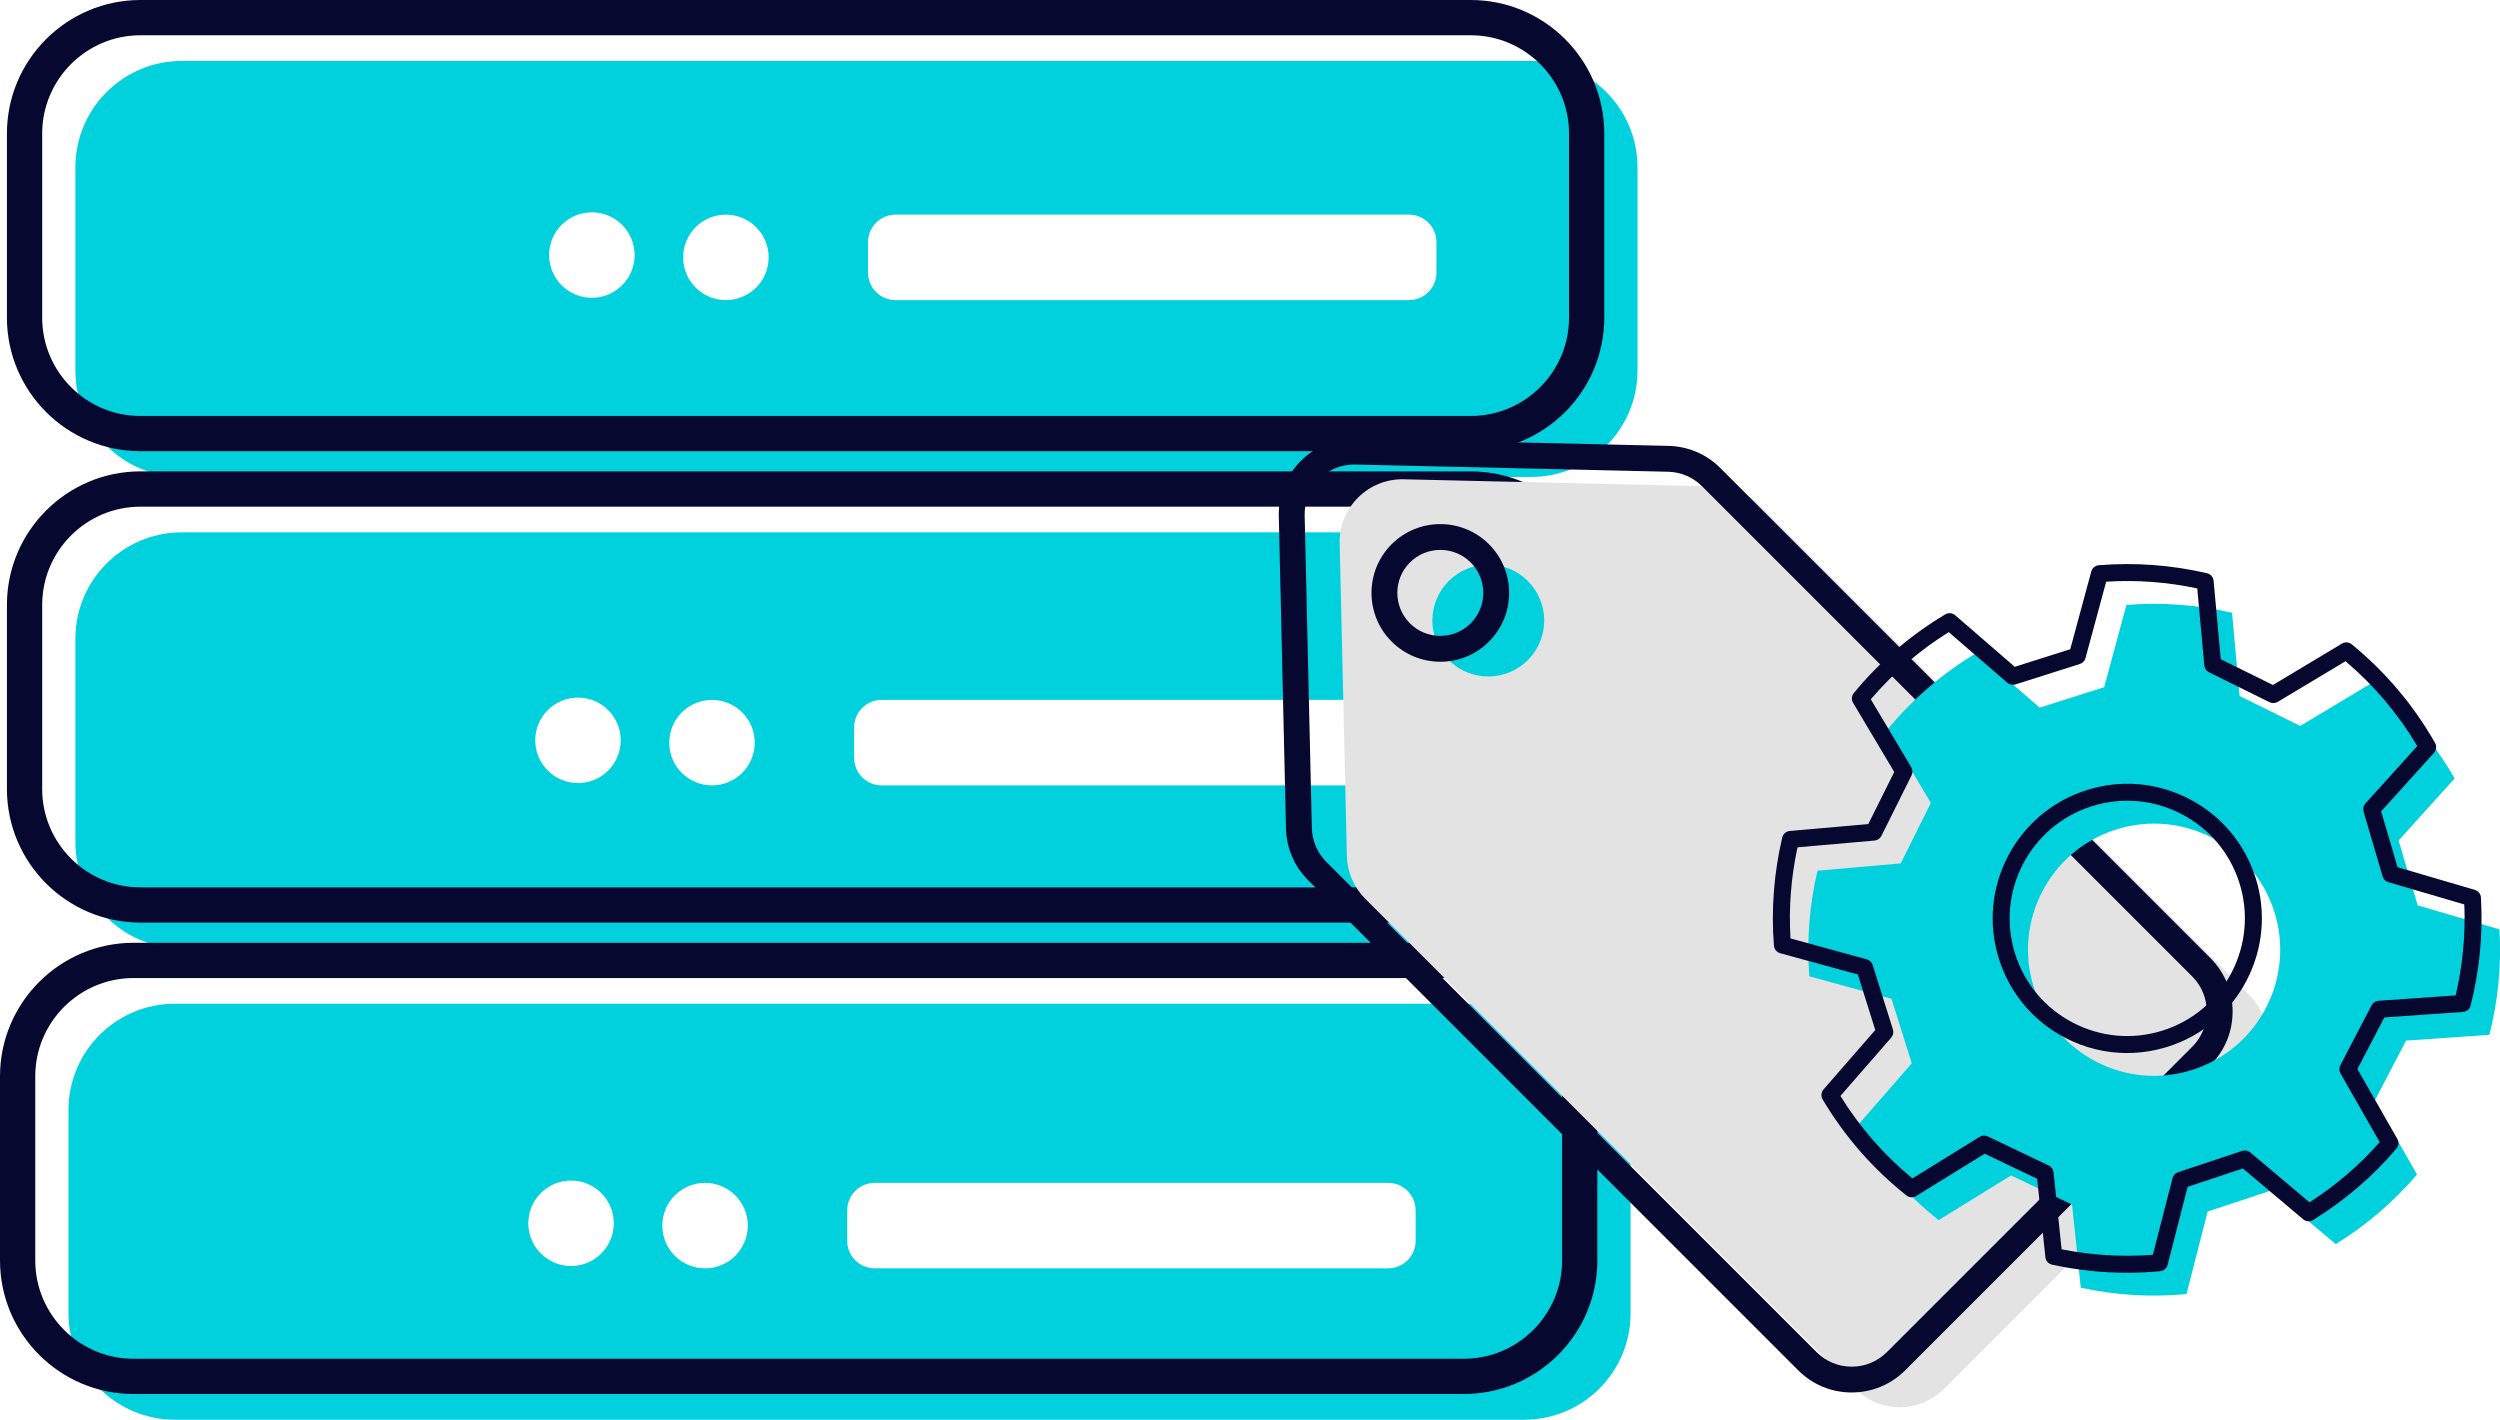 <?xml version="1.0" encoding="UTF-8"?><svg id="Layer_2" xmlns="http://www.w3.org/2000/svg" viewBox="0 0 757.94 430.42"><g id="Layer_1-2"><path d="m464.2,18.48H55.11c-17.81,0-32.25,14.44-32.25,32.25v61.61c0,17.81,14.44,32.25,32.25,32.25h409.09c17.81,0,32.25-14.44,32.25-32.25v-61.61c0-17.81-14.44-32.25-32.25-32.25ZM179.44,90.29c-7.16,0-12.96-5.8-12.96-12.96s5.8-12.96,12.96-12.96,12.96,5.8,12.96,12.96-5.8,12.96-12.96,12.96Zm40.63.7c-7.16,0-12.96-5.8-12.96-12.96s5.8-12.96,12.96-12.96,12.96,5.8,12.96,12.96-5.8,12.96-12.96,12.96Zm215.43-8.34c0,4.61-3.73,8.34-8.34,8.34h-155.66c-4.61,0-8.34-3.73-8.34-8.34v-9.24c0-4.61,3.73-8.34,8.34-8.34h155.66c4.61,0,8.34,3.73,8.34,8.34v9.24Z" fill="#00d1dd"/><path d="m464.2,161.4H55.11c-17.81,0-32.25,14.44-32.25,32.25v61.61c0,17.81,14.44,32.25,32.25,32.25h409.09c17.81,0,32.25-14.44,32.25-32.25v-61.61c0-17.81-14.44-32.25-32.25-32.25Zm-288.97,76.01c-7.16,0-12.96-5.8-12.96-12.96s5.8-12.96,12.96-12.96,12.96,5.8,12.96,12.96-5.8,12.96-12.96,12.96Zm40.63.7c-7.16,0-12.96-5.8-12.96-12.96s5.8-12.96,12.96-12.96,12.96,5.8,12.96,12.96-5.8,12.96-12.96,12.96Zm215.43-8.34c0,4.61-3.73,8.34-8.34,8.34h-155.66c-4.61,0-8.34-3.73-8.34-8.34v-9.24c0-4.61,3.73-8.34,8.34-8.34h155.66c4.61,0,8.34,3.73,8.34,8.34v9.24Z" fill="#00d1dd"/><path d="m462.1,304.31H53.01c-17.81,0-32.25,14.44-32.25,32.25v61.61c0,17.81,14.44,32.25,32.25,32.25h409.09c17.81,0,32.25-14.44,32.25-32.25v-61.61c0-17.81-14.44-32.25-32.25-32.25Zm-288.97,79.52c-7.16,0-12.96-5.8-12.96-12.96s5.8-12.96,12.96-12.96,12.96,5.8,12.96,12.96-5.8,12.96-12.96,12.96Zm40.63.7c-7.16,0-12.96-5.8-12.96-12.96s5.8-12.96,12.96-12.96,12.96,5.8,12.96,12.96-5.8,12.96-12.96,12.96Zm215.43-8.34c0,4.61-3.73,8.34-8.34,8.34h-155.66c-4.61,0-8.34-3.73-8.34-8.34v-9.24c0-4.61,3.73-8.34,8.34-8.34h155.66c4.61,0,8.34,3.73,8.34,8.34v9.24Z" fill="#00d1dd"/><path d="m445.89,279.71H42.59c-22.33,0-40.49-18.16-40.49-40.49v-55.82c0-22.33,18.16-40.49,40.49-40.49h403.3c22.33,0,40.49,18.16,40.49,40.49v55.82c0,22.33-18.16,40.49-40.49,40.49ZM42.59,153.61c-16.43,0-29.8,13.37-29.8,29.8v55.82c0,16.43,13.37,29.8,29.8,29.8h403.3c16.43,0,29.8-13.37,29.8-29.8v-55.82c0-16.43-13.37-29.8-29.8-29.8H42.59Z" fill="#07082f"/><path d="m445.89,136.79H42.59c-22.33,0-40.49-18.16-40.49-40.49v-55.82C2.1,18.16,20.27,0,42.59,0h403.3c22.33,0,40.49,18.16,40.49,40.49v55.82c0,22.33-18.16,40.49-40.49,40.49ZM42.59,10.69c-16.43,0-29.8,13.37-29.8,29.8v55.82c0,16.43,13.37,29.8,29.8,29.8h403.3c16.43,0,29.8-13.37,29.8-29.8v-55.82c0-16.43-13.37-29.8-29.8-29.8H42.59Z" fill="#07082f"/><path d="m443.79,422.63H40.49c-22.33,0-40.49-18.16-40.49-40.49v-55.82c0-22.33,18.16-40.49,40.49-40.49h403.3c22.33,0,40.49,18.16,40.49,40.49v55.82c0,22.33-18.16,40.49-40.49,40.49ZM40.49,296.52c-16.43,0-29.8,13.37-29.8,29.8v55.82c0,16.43,13.37,29.8,29.8,29.8h403.3c16.43,0,29.8-13.37,29.8-29.8v-55.82c0-16.43-13.37-29.8-29.8-29.8H40.49Z" fill="#07082f"/><path d="m681.93,301.65l-148.6-148.6c-3.46-3.46-8.11-5.45-13-5.56l-94.74-2.18c-10.83-.25-19.68,8.6-19.43,19.43l2.18,94.74c.11,4.89,2.1,9.54,5.56,13l148.6,148.6c7.42,7.42,19.45,7.42,26.87,0l92.56-92.56c7.42-7.42,7.42-19.45,0-26.87Zm-242.71-101.52c-6.62-6.62-6.62-17.35,0-23.98,6.62-6.62,17.35-6.62,23.98,0,6.62,6.62,6.62,17.35,0,23.98-6.62,6.62-17.35,6.62-23.98,0Z" fill="#e3e3e3"/><path d="m561.39,422.17c-6.12,0-11.88-2.38-16.2-6.71l-148.6-148.6c-4.19-4.19-6.57-9.75-6.71-15.68l-2.18-94.74c-.15-6.32,2.24-12.26,6.71-16.73,4.47-4.47,10.42-6.85,16.73-6.71l94.74,2.18c5.92.14,11.49,2.52,15.68,6.71l148.6,148.6c4.33,4.33,6.71,10.08,6.71,16.2s-2.38,11.88-6.71,16.2l-92.56,92.56c-4.33,4.33-10.08,6.71-16.2,6.71Zm-150.79-281.34c-4.03,0-7.8,1.56-10.65,4.42-2.94,2.94-4.51,6.85-4.41,11.01l2.18,94.74c.09,3.9,1.66,7.56,4.41,10.32l148.6,148.6c2.85,2.85,6.64,4.42,10.67,4.42s7.82-1.57,10.67-4.42l92.56-92.56c5.88-5.88,5.88-15.45,0-21.33l-148.6-148.6c-2.76-2.76-6.42-4.32-10.32-4.41l-94.74-2.18c-.12,0-.24,0-.36,0Zm26.07,59.79c-5.57,0-10.81-2.17-14.76-6.11-8.14-8.14-8.14-21.38,0-29.51,8.14-8.14,21.38-8.14,29.51,0,3.94,3.94,6.11,9.18,6.11,14.76s-2.17,10.81-6.11,14.76c-3.94,3.94-9.18,6.11-14.76,6.11Zm0-33.9c-3.34,0-6.68,1.27-9.22,3.81-5.08,5.08-5.08,13.35,0,18.44,5.08,5.08,13.35,5.08,18.44,0,5.08-5.08,5.08-13.35,0-18.44-2.54-2.54-5.88-3.81-9.22-3.81Z" fill="#07082f"/><path d="m727.19,254.82l16.98-18.8c-6.46-11.36-14.87-21.19-24.67-29.2l-22.13,13.27-18.37-9.08-2.3-25.23c-10.35-2.4-21.13-3.26-32.02-2.37l-6.74,24.93-19.54,6.2-19.16-16.58c-10.45,6.24-19.55,14.16-27.05,23.28l13.2,22.18-9.14,18.34-25.23,2.22c-2.44,10.34-3.32,21.13-2.47,32.02l24.91,6.82,6.14,19.56-16.65,19.11c6.57,11.08,15.02,20.65,24.8,28.43l21.96-13.56,18.49,8.84,2.64,25.2c10.37,2.26,21.17,2.96,32.05,1.93l6.41-25.01,19.45-6.46,19.38,16.33c9.4-5.78,17.67-12.94,24.65-21.11l-12.8-22.41,9.47-18.18,25.27-1.76c2.63-10.3,3.7-21.07,3.05-31.97l-24.78-7.27-5.78-19.66Zm-62.55,69.55c-20.12,6.39-41.61-4.75-48-24.87-6.39-20.12,4.75-41.61,24.87-48,20.12-6.39,41.61,4.75,48,24.87,6.39,20.12-4.75,41.61-24.87,48Z" fill="#00d1dd"/><path d="m644.87,385.87c-7.64,0-15.25-.82-22.75-2.46-1.09-.24-1.9-1.14-2.01-2.25l-2.49-23.77-15.92-7.61-20.76,12.83c-.92.57-2.11.5-2.96-.18-10.22-8.13-18.77-17.93-25.41-29.13-.57-.96-.46-2.17.27-3l15.7-18.02-5.29-16.84-23.55-6.45c-1.05-.29-1.8-1.2-1.89-2.28-.86-11,0-22.03,2.53-32.81.25-1.08,1.17-1.88,2.28-1.97l23.8-2.09,7.87-15.8-12.48-20.97c-.56-.93-.47-2.11.22-2.95,7.84-9.53,17.16-17.55,27.72-23.86.95-.57,2.17-.46,3.01.26l18.07,15.64,16.82-5.34,6.38-23.57c.28-1.05,1.19-1.81,2.28-1.89,10.99-.89,22.03-.08,32.82,2.43,1.08.25,1.88,1.17,1.98,2.27l2.17,23.79,15.82,7.82,20.93-12.55c.93-.56,2.11-.47,2.95.21,10.25,8.38,18.75,18.44,25.28,29.92.55.97.42,2.17-.33,3l-16.02,17.73,4.98,16.93,23.43,6.88c1.04.31,1.78,1.23,1.84,2.32.66,11.01-.4,22.03-3.13,32.76-.27,1.08-1.21,1.86-2.32,1.93l-23.83,1.66-8.16,15.65,12.1,21.19c.54.94.43,2.12-.28,2.95-7.26,8.51-15.76,15.79-25.26,21.63-.95.58-2.16.49-3.01-.22l-18.28-15.4-16.75,5.56-6.06,23.65c-.27,1.05-1.17,1.82-2.25,1.92-3.37.32-6.74.48-10.1.48Zm-19.83-7.11c9.1,1.81,18.39,2.37,27.65,1.66l5.96-23.24c.22-.85.85-1.53,1.68-1.8l19.45-6.46c.85-.28,1.79-.1,2.47.47l17.94,15.12c7.9-5.06,15.05-11.19,21.28-18.24l-11.89-20.83c-.43-.76-.45-1.69-.05-2.47l9.47-18.18c.41-.79,1.21-1.32,2.1-1.38l23.39-1.63c2.13-9.05,3.02-18.31,2.63-27.57l-23.03-6.76c-.84-.25-1.5-.9-1.74-1.74l-5.78-19.66c-.25-.86-.04-1.79.56-2.45l15.72-17.41c-5.77-9.74-13.08-18.38-21.74-25.72l-20.57,12.33c-.75.45-1.68.49-2.46.1l-18.37-9.08c-.8-.4-1.34-1.18-1.42-2.07l-2.13-23.35c-9.1-1.94-18.38-2.63-27.62-2.04l-6.27,23.17c-.23.85-.87,1.52-1.71,1.78l-19.54,6.2c-.85.27-1.79.08-2.46-.51l-17.74-15.35c-8.89,5.53-16.83,12.37-23.64,20.36l12.27,20.61c.45.75.48,1.68.09,2.46l-9.14,18.34c-.4.8-1.19,1.34-2.08,1.42l-23.36,2.05c-1.97,9.09-2.68,18.36-2.13,27.62l23.14,6.34c.84.23,1.51.88,1.78,1.71l6.14,19.56c.27.85.07,1.79-.51,2.46l-15.41,17.69c5.86,9.49,13.19,17.88,21.82,25l20.4-12.61c.75-.46,1.67-.51,2.46-.13l18.49,8.84c.81.39,1.36,1.16,1.45,2.05l2.44,23.33Zm19.85-59.5c-6.45,0-12.84-1.54-18.73-4.6-9.68-5.01-16.82-13.5-20.12-23.88-6.81-21.44,5.1-44.43,26.55-51.23,10.39-3.3,21.44-2.35,31.12,2.66,9.68,5.01,16.82,13.5,20.12,23.88,6.81,21.44-5.1,44.43-26.55,51.23-4.07,1.29-8.24,1.93-12.39,1.93Zm10.83-6.84l.78,2.45-.78-2.45c18.74-5.95,29.15-26.03,23.2-44.77-2.88-9.08-9.12-16.49-17.58-20.87-8.46-4.38-18.11-5.21-27.19-2.33-18.74,5.95-29.15,26.03-23.2,44.77,2.88,9.08,9.12,16.49,17.58,20.87,8.46,4.38,18.11,5.21,27.19,2.33Z" fill="#07082f"/></g></svg>